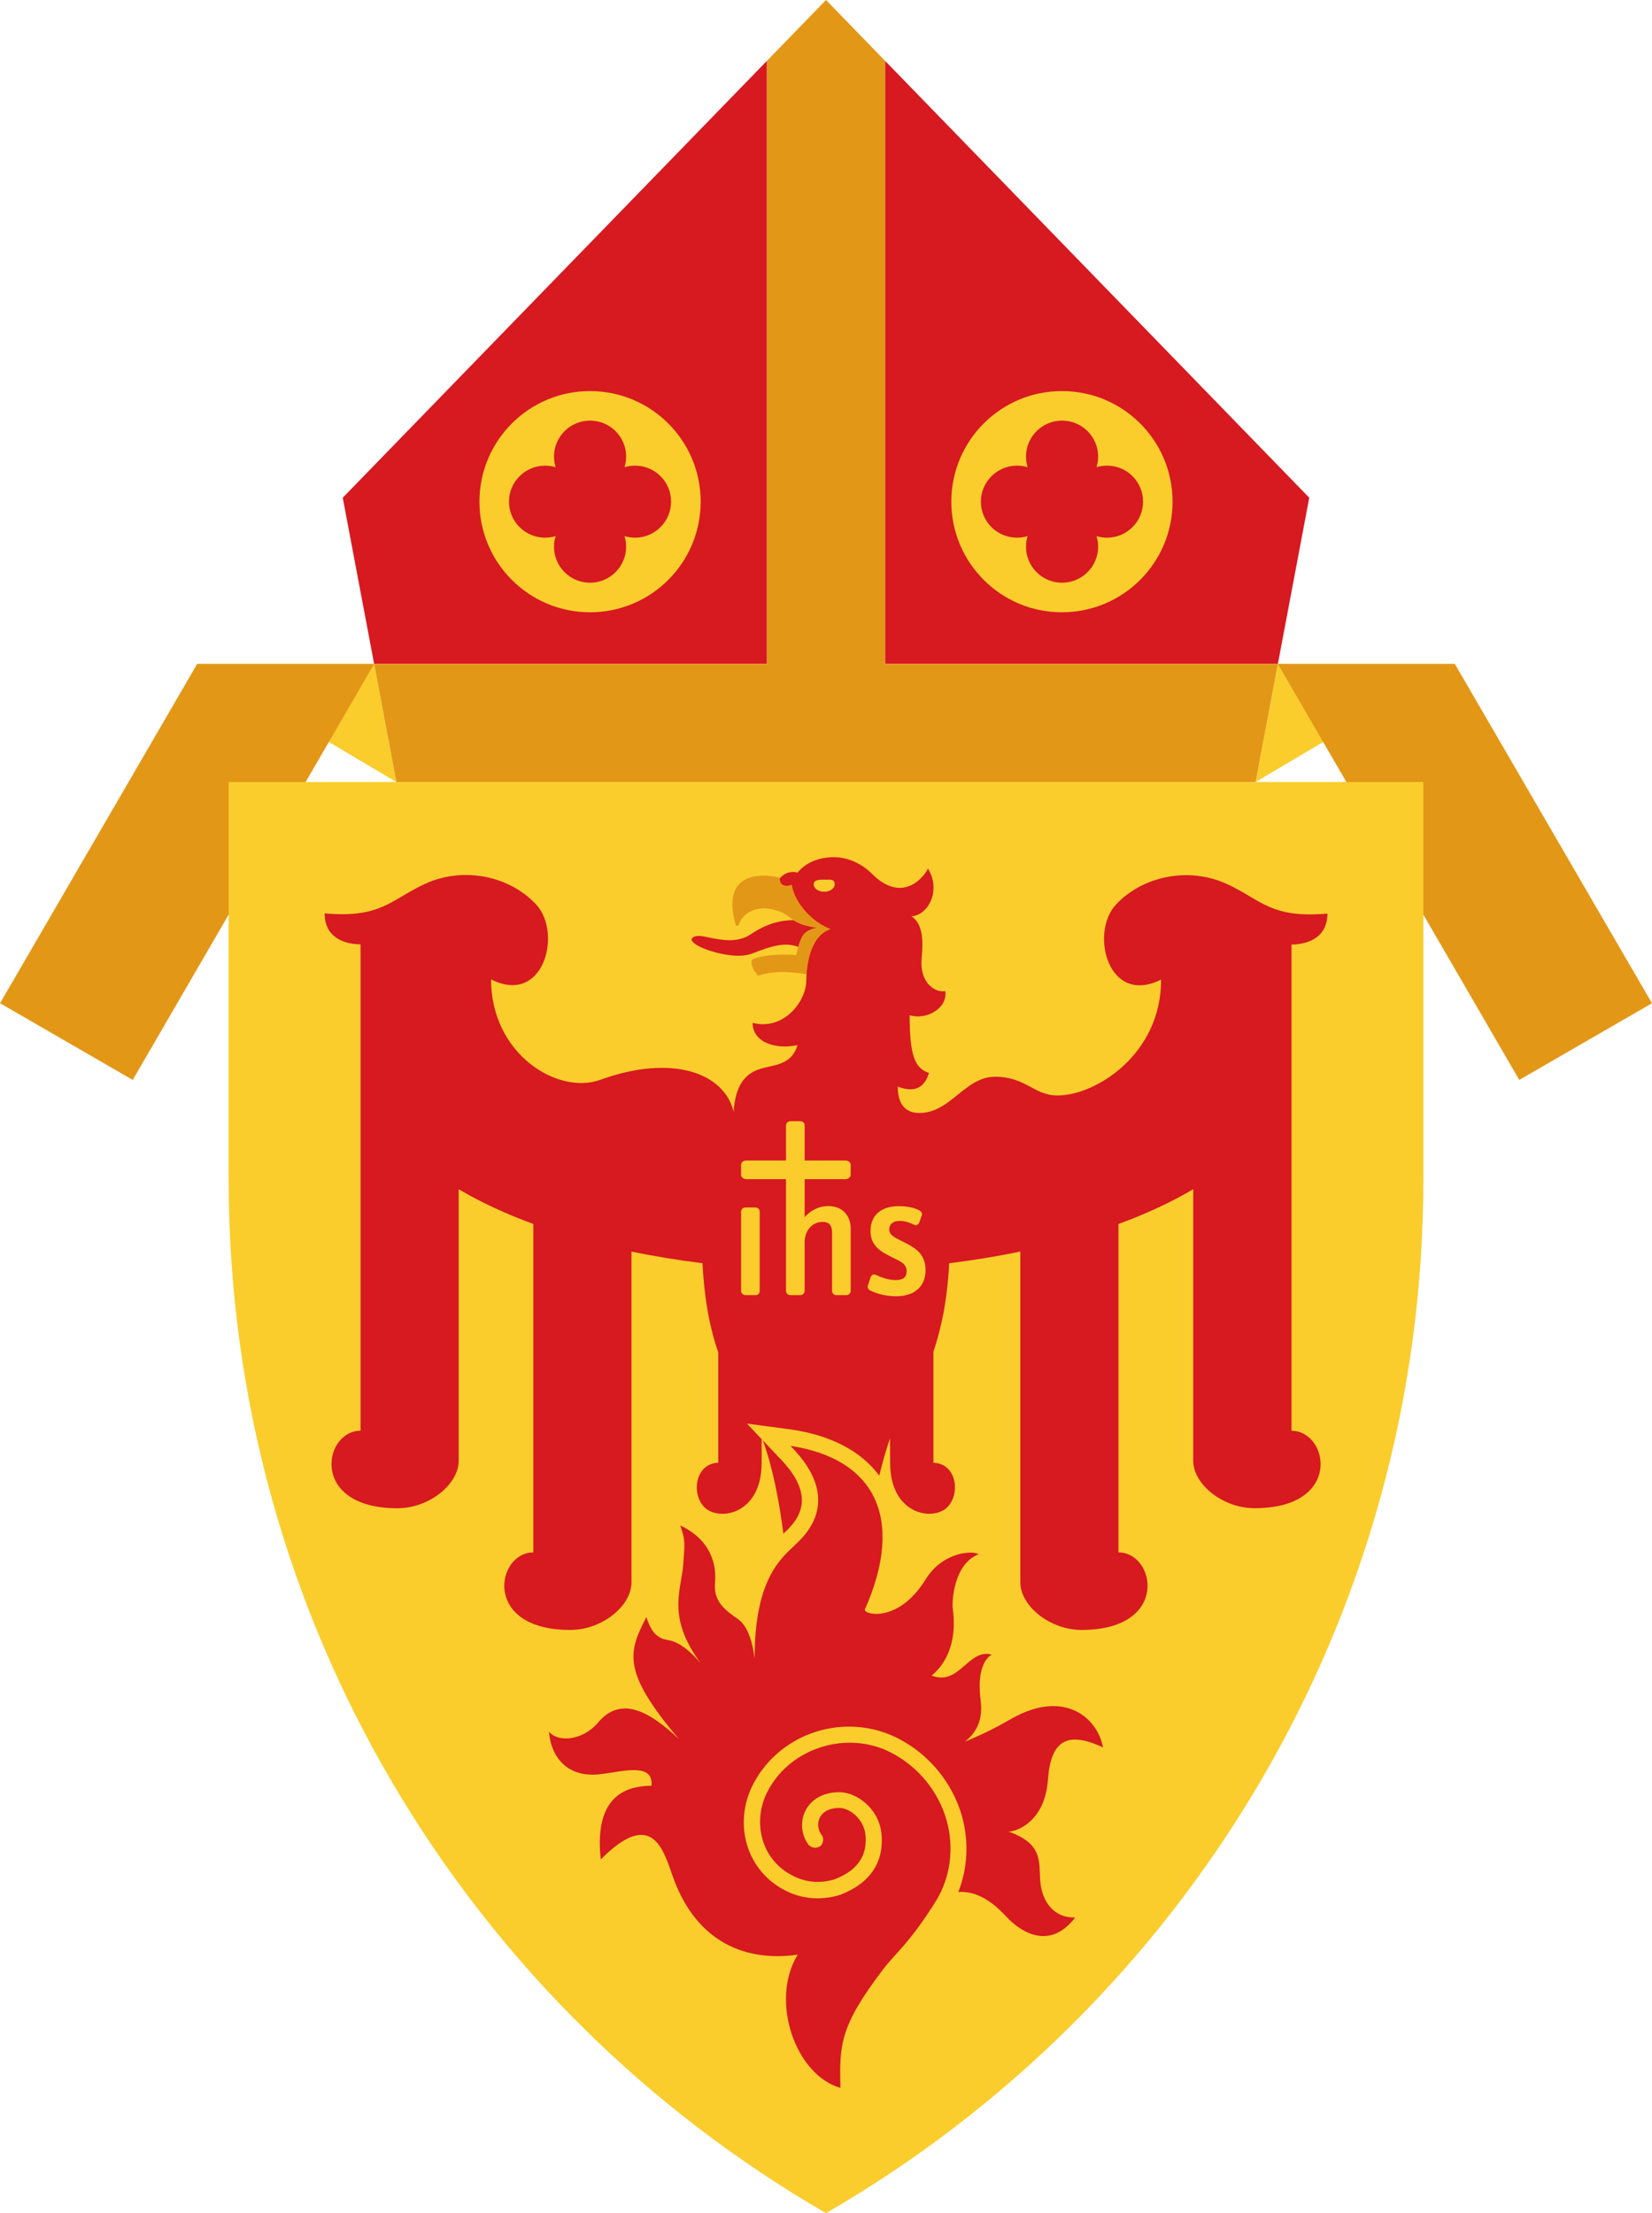 <?xml version="1.0" encoding="utf-8"?>
<!-- Generator: Adobe Illustrator 24.0.1, SVG Export Plug-In . SVG Version: 6.00 Build 0)  -->
<svg version="1.1" id="Layer_1" xmlns="http://www.w3.org/2000/svg" xmlns:xlink="http://www.w3.org/1999/xlink" x="0px" y="0px"
	 viewBox="0 0 896 1200" style="enable-background:new 0 0 896 1200;" xml:space="preserve">
<style type="text/css">
	.st0{fill:#FACD2D;}
	.st1{fill:#E39717;}
	.st2{fill:#D71920;}
</style>
<g id="Layer_1_1_">
	<polygon class="st0" points="214.99,424.03 106.93,360 202.92,360 	"/>
	<g>
		<polygon class="st1" points="106.93,360 0.02,543.97 71.99,585.55 202.92,360 		"/>
	</g>
	<polygon class="st0" points="681.01,424.03 789.07,360 693.08,360 	"/>
	<g>
		<polygon class="st1" points="789.07,360 895.98,543.97 824.01,585.55 693.08,360 		"/>
	</g>
	<polygon class="st2" points="693.08,360 710.1,269.87 480.02,32.97 480.02,360 	"/>
	<polygon class="st2" points="415.98,32.97 185.9,269.87 202.92,360 415.98,360 	"/>
	<polygon class="st1" points="480.02,360 480.02,32.97 448,0 415.98,32.97 415.98,360 202.92,360 214.99,424.03 681.01,424.03 
		693.08,360 	"/>
	<path class="st0" d="M124.02,424.03v215.63C124.02,879,254.35,1088.06,448,1200c193.65-111.94,323.98-321,323.98-560.34V424.03
		H124.02z"/>
	<path class="st2" d="M426.26,512.2c2.45,0,4.66,0.42,6.69,1.25c1.73-5.67,2.99-7.65,6.09-9.08c1.25-0.66,2.51-1.02,4.18-1.31
		c-7.05-1.02-10.39-2.57-12.84-4.12h-0.06c-11.29,0-18.99,4.96-23.18,7.65c-0.72,0.48-1.37,0.9-1.85,1.13
		c-2.81,1.37-5.97,2.09-9.62,2.09c-3.82,0-7.47-0.78-10.69-1.37c-2.39-0.54-4.48-0.96-6.15-0.96c-1.67,0-2.87,0.42-3.52,1.37
		c-0.12,0.18-0.18,0.42-0.24,0.6c0.06,0.18,0,0.3,0.12,0.48c1.85,3.76,15.83,8.3,25.39,8.3c1.37,0,2.69-0.12,3.82-0.3
		c1.85-0.24,4.12-1.08,6.75-2.15C415.57,514.23,420.94,512.2,426.26,512.2z"/>
	<path class="st2" d="M438.5,1000.26c-4-5.44-4.6-12.66-1.61-18.58c3.23-6.27,9.86-9.92,18.28-9.92c9.56,0,21.32,8.9,22.82,21.86
		c1.85,15.77-5.85,27.48-22.34,33.81c-9.08,2.81-18.52,2.45-26.82-1.02c-10.99-4.6-19.11-13.2-23-24.07
		c-4.06-11.53-2.99-24.55,3.05-35.66c14.99-27.77,50.11-38.53,78.37-24.01c16.84,8.72,29.39,24.07,34.52,42.17
		c3.82,13.86,3.05,28.31-2.03,41.1c0.48-0.06,1.02-0.06,1.49-0.12c0.12,0,0.24,0,0.36,0c0.42,0,0.84,0.06,1.25,0.06
		c10.99,0.66,19.47,9.62,23.47,13.86c5.67,6.09,22.16,19.17,36.85-0.06c-11.11,0.42-18.1-8.06-18.99-20.07
		c-0.72-10.39,1.43-19.89-17.08-26.46c6.51-0.42,19.77-7.29,21.26-28.01c1.49-20.67,9.74-27.06,29.87-17.68
		c-2.87-15.59-19.83-30.7-46.77-17.08c-5.97,3.05-11.53,7.11-28.13,13.98c11.23-8.72,8.72-20.07,8.3-24.73
		c-0.18-2.21-1.91-17.26,6.21-22.46c-12.66-3.52-17.5,17.26-32.55,11.35c11.41-9.38,13.2-24.19,11.47-36.14
		c-0.42-2.69-0.12-24.01,13.98-29.63c-2.15-1.85-18.93-2.15-28.73,13.68c-14.99,24.19-34.05,18.93-32.91,16.19
		c21.98-49.52,5.2-81.77-40.38-88.64c30.22,30.34,6.27,49.99,2.33,53.88c-7.11,6.93-21.86,18.1-21.74,61.4
		c-2.45-18.7-8.78-21.09-11.23-22.88c-6.33-4.6-11.11-9.14-10.27-18.52c0.54-6.09,0.18-21.74-18.82-30.7
		c3.29,9.32,2.03,11.77,1.73,19.17c-0.6,15.17-9.92,29.45,9.26,55.37c-10.99-12.42-16.25-12.01-19.65-12.84
		c-4.78-1.31-7.65-5.38-9.74-12.07c-9.5,18.58-13.98,28.97,17.68,66.18c-16.07-15.11-31.42-23.71-43.9-8.96
		c-8.54,10.09-22.1,10.75-26.58,4.9c0.78,12.01,8.06,23.47,23.89,23.35c11.05,0,32.97-8.48,31.72,5.97
		c-8.96,0.3-31.84,1.43-27.54,39.96c26.82-27,33.51-6.87,38.59,7.94c12.84,37.81,40.8,47.67,68.21,43.72
		c-15.41,25.21-0.96,65.53,23.18,72.22c-0.54-23.06-0.54-33.21,23.06-64.15c6.93-9.14,14.34-14.04,29.03-37.63
		c7.59-12.66,9.68-28.37,5.5-43.25c-4.48-15.83-15.47-29.15-30.1-36.73c-23.59-12.19-54.18-2.93-66.66,20.37
		c-4.84,8.9-5.73,19.29-2.51,28.49c2.99,8.6,9.44,15.29,18.1,18.93c6.45,2.75,13.56,3.05,20.55,0.84
		c12.42-4.84,17.86-12.84,16.55-24.49c-0.96-8-8.36-14.16-14.16-14.16c-5.08,0-8.78,1.85-10.51,5.2c-1.49,2.99-1.13,6.69,0.9,9.44
		c1.43,1.25,1.08,5.02-0.9,6.21C443.4,1001.87,441.07,1002.71,438.5,1000.26z"/>
	<path class="st1" d="M399.74,502.04c0.42,0.06,0.66-0.18,0.78-0.48c2.27-5.73,7.29-9.02,13.86-9.02c2.09,0,4.36,0.36,6.45,1.02
		c3.82,1.08,5.61,2.45,7.47,3.88c2.75,2.09,5.67,4.24,14.93,5.61c-1.67,0.24-2.99,0.66-4.18,1.31c-3.76,1.79-4.84,4.18-7.29,13.5
		c-9.26-0.72-18.34,0.12-23.47,2.21c-0.24,0.06-0.42,0.24-0.42,0.48c-1.37,3.34,2.75,7.88,2.93,8.06s0.42,0.24,0.6,0.24
		c0.06,0,0.18,0,0.24,0c7.23-2.21,15.11-2.33,25.98-0.6c1.13-14.69,6.33-22.52,13.02-24.49c-10.03-3.7-19.65-14.45-21.09-24.07
		c-2.87,1.19-6.39,0.84-6.57-3.29c0.12-0.18,0.24-0.3,0.36-0.42c-10.75-2.45-19.23-1.02-23.24,4.36c-3.46,4.6-3.76,11.77-1.02,21.2
		C399.14,501.86,399.44,502.04,399.74,502.04z"/>
	<g>
		<path class="st2" d="M413.71,780.93c5.44,14.75,8.96,33.33,11.17,50.65c0.24-0.24,0.48-0.48,0.78-0.72
			c2.75-2.57,9.14-8.66,9.26-17.14c0.06-7.23-4.12-15.11-12.48-23.53L413.71,780.93z"/>
		<path class="st2" d="M700.48,775.79V512.14c2.93,0,19.47-0.42,19.47-16.78c-30.7,2.69-35.78-7.35-54.18-15.89
			c-21.2-9.92-46.53-4.24-60.69,11.23c-14.04,15.41-4,54.89,24.67,40.44c0.06,40.62-35.54,62.84-56.15,62.84
			c-12.96,0-17.08-10.15-33.93-10.15c-16.37,0-24.07,19.65-41.1,19.65c-6.93,0-11.65-4.06-11.65-14.34
			c5.79,2.27,13.62,3.4,16.96-7.35c-7.77-2.57-10.51-9.44-10.51-31.3c9.62,2.81,20.79-4.18,19.29-13.14
			c-4.3,1.08-12.9-3.11-12.9-15.17c0-5.5,2.99-19.77-5.44-25.39c8.54-0.24,16.55-13.32,8.96-25.92
			c-1.31,3.52-13.26,20.01-30.34,2.93c-6.63-6.63-14.51-8.96-20.37-9.02c-8.72-0.06-15.71,3.11-20.13,8.48
			c-0.06-0.06-0.06-0.12-0.12-0.18c-1.79-0.54-3.64-0.24-5.38,0.24c-1.25,0.48-2.99,1.61-4.06,3.11c0.18,4.12,3.64,4.48,6.57,3.29
			c1.43,9.68,11.05,20.37,21.09,24.07c-7.23,2.15-12.78,10.99-13.26,28.01c0,11.11-12.19,27.18-29.09,22.82
			c0,10.45,12.24,14.63,24.37,12.07c-2.99,10.15-11.65,10.63-17.5,12.13c-5.56,1.43-16.01,3.94-17.14,24.07
			c-4.96-21.03-33.15-31.6-72.39-17.38c-22.88,8.3-59.19-13.8-59.19-54.47c28.55,14.45,38.65-24.97,24.61-40.44
			c-14.16-15.47-39.48-21.14-60.69-11.23c-18.4,8.54-23.53,18.58-54.18,15.89c0,16.37,16.49,16.78,19.47,16.78v263.71
			c-20.19,0-27.95,42.05,20.01,42.05c17.2,0,33.21-12.96,33.21-25.74V644.8c11.77,6.99,25.39,13.32,40.5,18.88v178.06
			c-20.19,0-27.95,42.05,20.01,42.05c17.2,0,33.21-12.96,33.21-25.8V678.61c12.3,2.57,25.21,4.66,38.53,6.33
			c1.02,20.49,4.24,35.96,8.54,48.38v59.79c-12.96,0.54-14.81,17.8-6.93,24.67c8.18,7.05,30.46,2.93,30.46-24.55
			c0-1.61,0-7.47,0-12.9l-7.94-8.42l24.73,3.29c21.26,3.29,37.33,11.83,47.01,24.91c1.79-7.35,3.76-14.34,5.85-20.19
			c0,5.55,0.06,11.65,0.06,13.32c0,27.48,22.22,31.54,30.4,24.55c7.94-6.87,6.09-24.19-6.93-24.67V732.9
			c4.24-12.54,7.53-28.07,8.54-47.96c13.38-1.67,26.22-3.76,38.59-6.33v179.37c0,12.78,16.01,25.8,33.21,25.8
			c47.96,0,40.26-42.05,20.01-42.05V663.67c15.17-5.55,28.79-11.89,40.56-18.88v147.24c0,12.78,16.01,25.74,33.21,25.74
			C728.44,817.84,720.73,775.79,700.48,775.79z"/>
	</g>
	<path class="st0" d="M449.02,476.95l-1.02,0.06l-1.13-0.06c-2.21,0-5.55,0-5.55,2.51c0,2.27,2.51,4.06,5.67,4.06
		s5.73-1.79,5.73-4.06C452.72,476.95,450.81,476.95,449.02,476.95z"/>
</g>
<g id="ihs">
	<path class="st0" d="M409.77,702.26h-5.44c-1.25,0-2.39-1.02-2.39-2.27v-43.01c0-1.25,1.08-2.27,2.39-2.27h5.44
		c1.25,0,2.27,1.02,2.27,2.27v43.01C412.04,701.24,411.09,702.26,409.77,702.26z"/>
	<path class="st0" d="M486.05,702.86c-7.47,0-12.13-2.27-13.92-3.05c-1.25-0.6-1.79-1.67-1.37-2.99l1.37-4.06
		c0.48-1.37,1.49-2.15,2.75-1.55c2.45,1.08,6.39,2.87,10.93,2.87c4.12,0,5.91-1.55,5.91-4.9c0-4-3.46-5.26-7.88-7.47
		c-5.44-2.75-11.71-5.79-11.71-14.22c0-8.36,5.61-13.5,15.35-13.5c6.33,0,9.74,1.55,11.05,2.27c1.19,0.6,1.91,1.67,1.37,2.93
		l-1.25,3.46c-0.48,1.25-1.55,2.09-2.75,1.49c-1.31-0.6-4.24-2.15-8-2.15c-3.64,0-5.61,1.91-5.61,4.66c0,3.34,3.76,4.72,8.06,6.93
		c5.73,2.87,11.65,6.09,11.65,15.11C502,696.76,496.86,702.86,486.05,702.86z"/>
	<path class="st0" d="M458.51,639.36c1.61,0,2.87-1.08,2.87-2.39v-5.44c0-1.25-1.25-2.27-2.87-2.27h-22.1v-19.05
		c0-1.31-0.96-2.27-2.27-2.27h-5.44c-1.25,0-2.39,0.96-2.39,2.27v19.05h-21.56c-1.61,0-2.81,0.96-2.81,2.27v5.44
		c0,1.25,1.19,2.39,2.81,2.39h21.56v60.63c0,1.25,1.08,2.27,2.39,2.27h5.32c1.25,0,2.39-1.02,2.39-2.27v-26.4
		c0-6.45,4.24-11.05,9.68-11.05c3.76,0,5.2,1.97,5.2,5.79v31.66c0,1.25,1.08,2.27,2.39,2.27H459c1.31,0,2.39-1.02,2.39-2.27v-33.75
		c0-7.41-4.72-12.3-12.13-12.3c-5.02,0-9.38,2.15-12.84,6.03v-20.61H458.51L458.51,639.36z"/>
</g>
<g id="crosses">
	<path class="st0" d="M380.03,272.02c0,33.15-26.88,59.97-60.03,59.97s-59.97-26.88-59.97-59.97c0-33.15,26.88-59.97,59.97-59.97
		C353.15,212.05,380.03,238.87,380.03,272.02z"/>
	<path class="st2" d="M344.43,252.48c-2.03,0-3.94,0.3-5.73,0.84c0.6-1.79,0.9-3.76,0.9-5.73c0-10.81-8.78-19.53-19.59-19.53
		s-19.53,8.78-19.53,19.53c0,1.97,0.3,3.94,0.9,5.73c-1.85-0.54-3.76-0.84-5.73-0.84c-10.81,0-19.59,8.78-19.59,19.53
		c0,10.81,8.78,19.53,19.59,19.53c1.97,0,3.94-0.3,5.73-0.84c-0.6,1.79-0.9,3.76-0.9,5.73c0,10.81,8.78,19.53,19.53,19.53
		c10.81,0,19.59-8.78,19.59-19.53c0-1.97-0.3-3.94-0.9-5.73c1.85,0.54,3.76,0.84,5.73,0.84c10.81,0,19.53-8.78,19.53-19.53
		C364.02,261.2,355.24,252.48,344.43,252.48z"/>
	<path class="st0" d="M635.97,272.02c0,33.15-26.88,59.97-60.03,59.97s-59.97-26.88-59.97-59.97c0-33.15,26.88-59.97,59.97-59.97
		C609.15,212.05,635.97,238.87,635.97,272.02z"/>
	<path class="st2" d="M600.43,252.48c-2.03,0-3.94,0.3-5.73,0.84c0.6-1.79,0.9-3.76,0.9-5.73c0-10.81-8.78-19.53-19.59-19.53
		s-19.53,8.78-19.53,19.53c0,1.97,0.3,3.94,0.84,5.73c-1.79-0.54-3.76-0.84-5.73-0.84c-10.81,0-19.59,8.78-19.59,19.53
		c0,10.81,8.78,19.53,19.59,19.53c1.97,0,3.94-0.3,5.73-0.84c-0.54,1.79-0.84,3.76-0.84,5.73c0,10.81,8.78,19.53,19.53,19.53
		c10.81,0,19.59-8.78,19.59-19.53c0-1.97-0.3-3.94-0.9-5.73c1.85,0.54,3.76,0.84,5.73,0.84c10.81,0,19.53-8.78,19.53-19.53
		C619.97,261.2,611.25,252.48,600.43,252.48z"/>
</g>
</svg>
